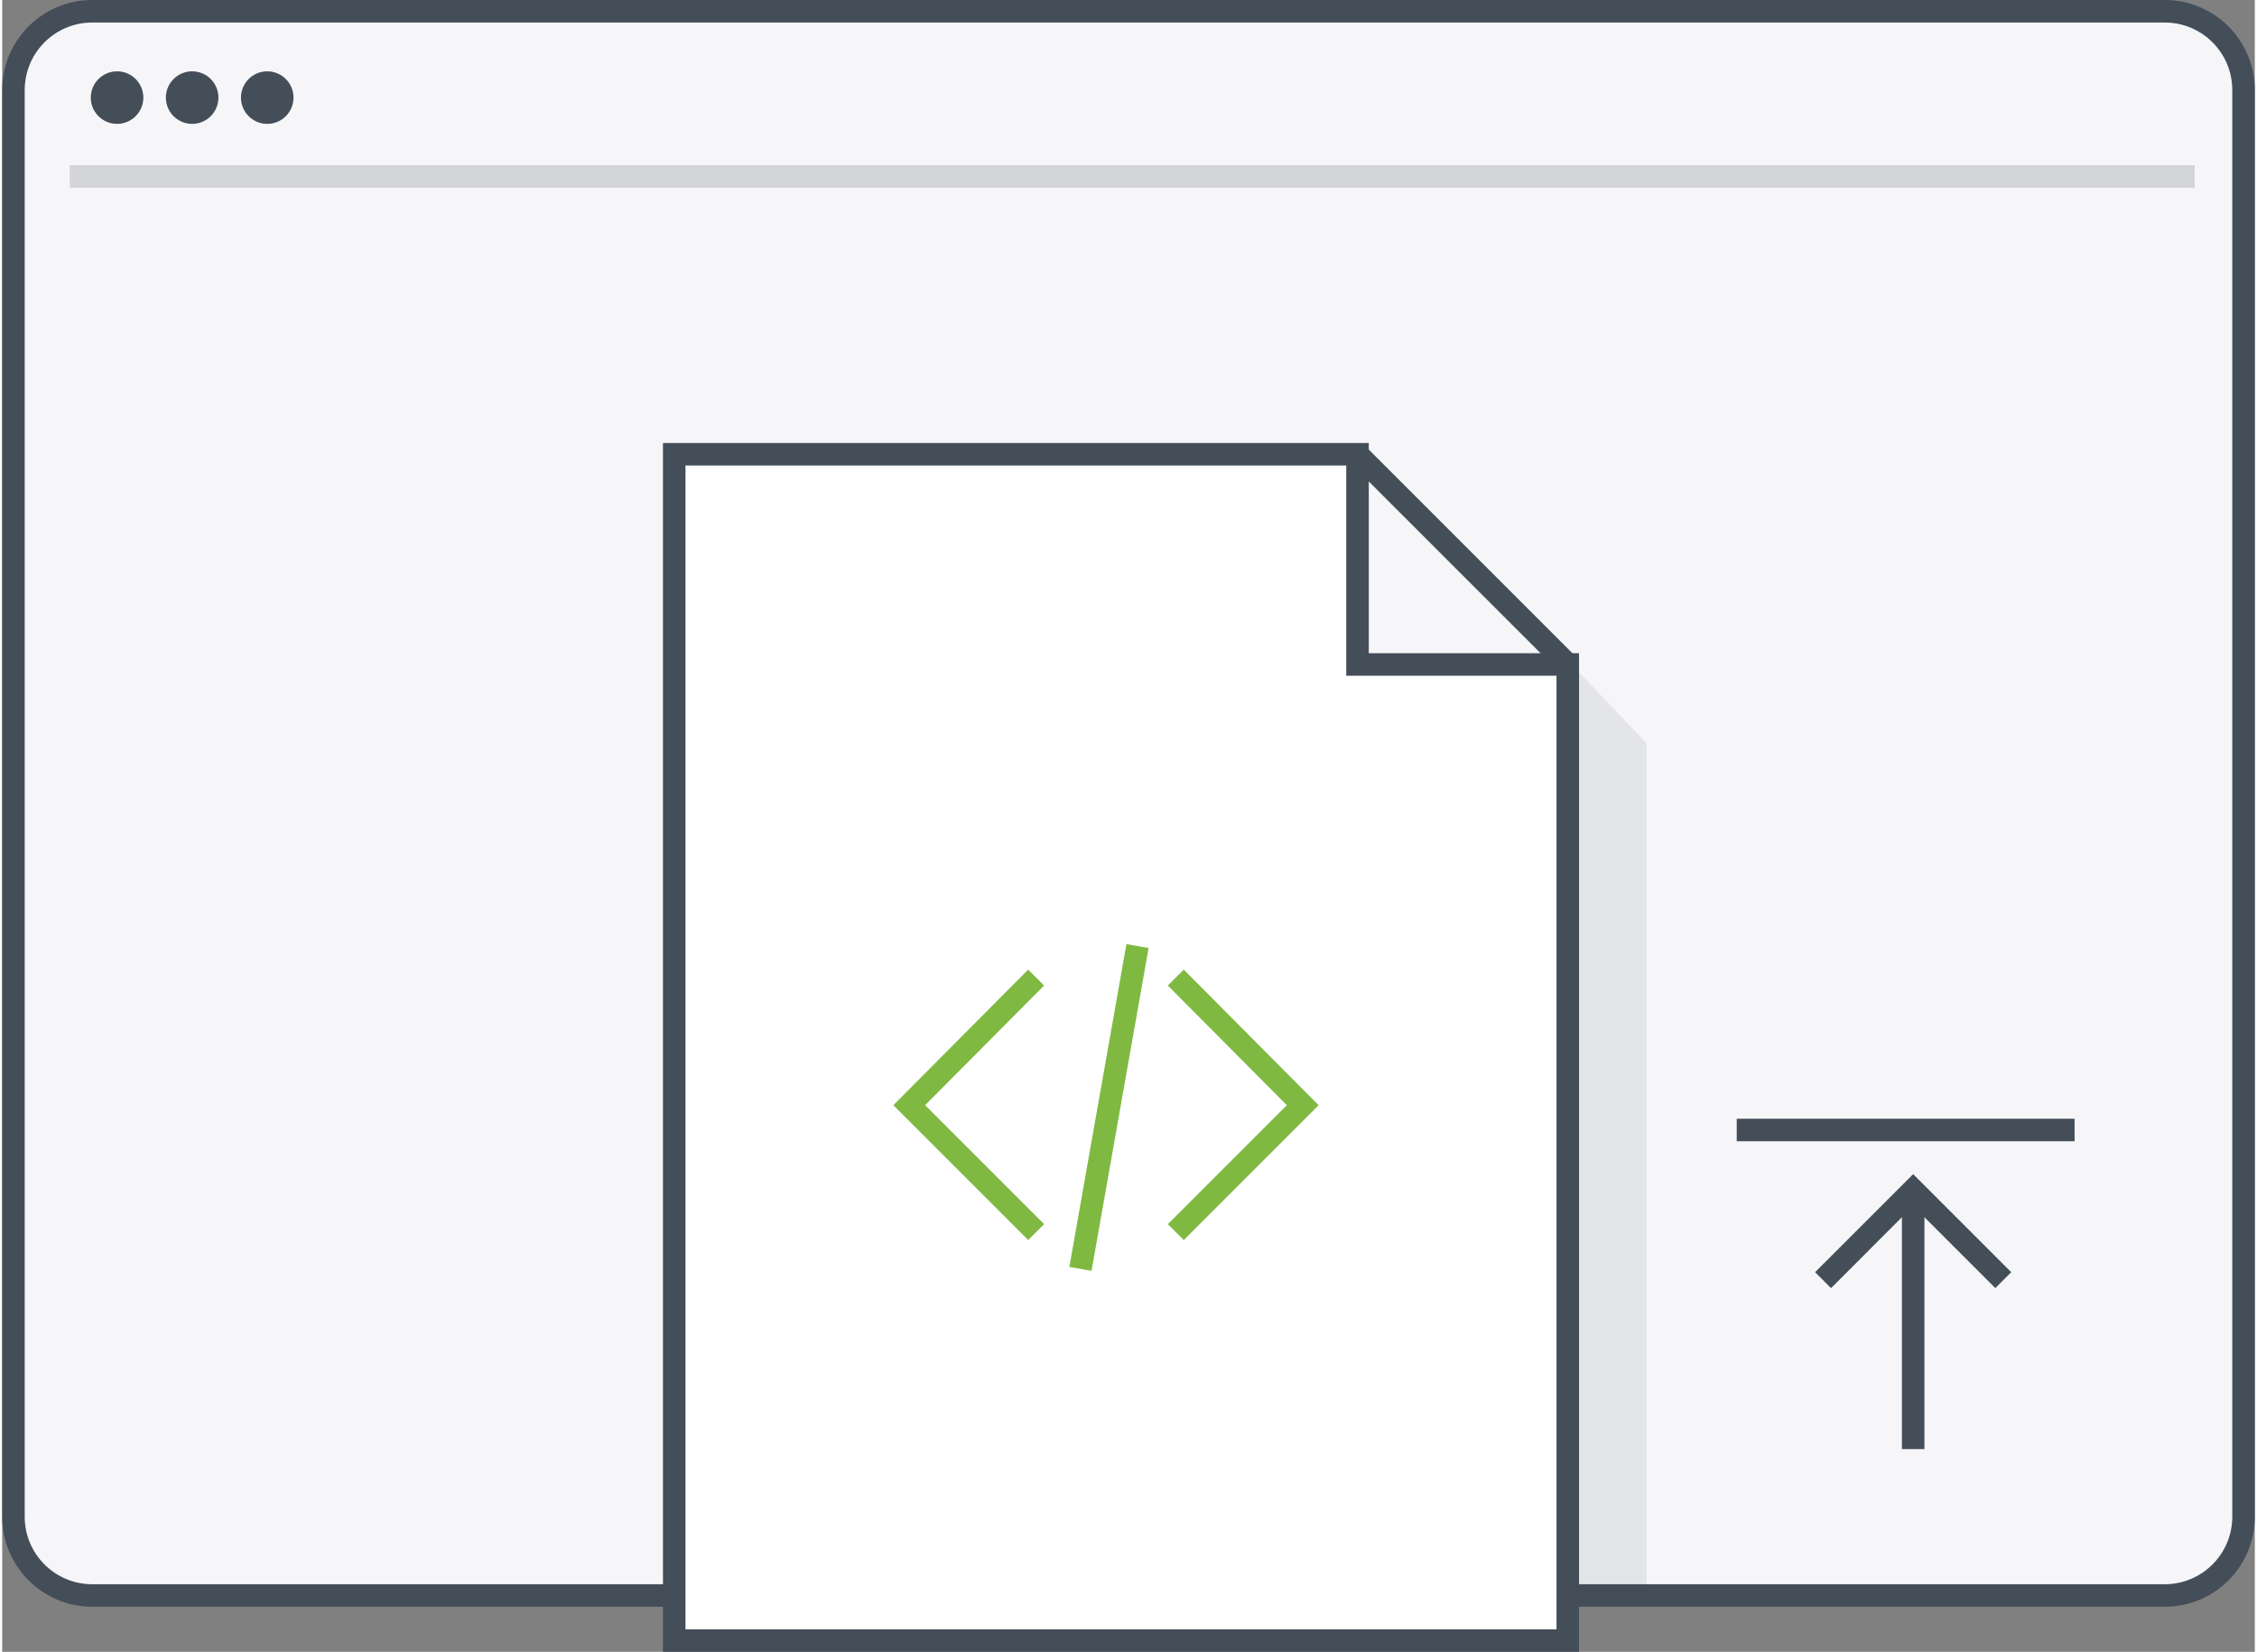 <?xml version="1.0" encoding="utf-8"?>
<!-- Generator: Adobe Illustrator 19.0.0, SVG Export Plug-In . SVG Version: 6.00 Build 0)  -->
<svg version="1.1" id="Layer_1" xmlns="http://www.w3.org/2000/svg" xmlns:xlink="http://www.w3.org/1999/xlink" x="0px" y="0px"
	 viewBox="0 0 300 220" style="enable-background:new 0 0 300 220;" width="235" height="172" xml:space="preserve">
<rect x="0" y="0" width="300" height="220" fill="#808080" stroke="none"/>
<style type="text/css">
	.st0{fill:#F6F6F8;stroke:#444E59;stroke-width:3;stroke-miterlimit:10;}
	.st1{fill:#444E59;}
	.st2{opacity:0.2;fill:#F6F6F8;stroke:#444E59;stroke-width:3;stroke-miterlimit:10;}
	.st3{fill:#FFFFFF;stroke:#444E59;stroke-width:3;stroke-miterlimit:10;}
	.st4{fill:none;stroke:#444E59;stroke-width:3;stroke-miterlimit:10;}
	.st5{fill:none;stroke:#80B942;stroke-width:3;stroke-miterlimit:10;}
	.st6{opacity:0.1;fill:#444E59;}
</style>
<path id="XMLID_3091_" class="st0" d="M288,212.5H12c-5.8,0-10.5-4.7-10.5-10.5V12C1.5,6.2,6.2,1.5,12,1.5H288
	c5.8,0,10.5,4.7,10.5,10.5V202C298.5,207.8,293.8,212.5,288,212.5z"/>
<circle id="XMLID_3090_" class="st1" cx="15.3" cy="13" r="3.5"/>
<circle id="XMLID_3089_" class="st1" cx="25.3" cy="13" r="3.5"/>
<circle id="XMLID_3088_" class="st1" cx="35.3" cy="13" r="3.5"/>
<line id="XMLID_3087_" class="st2" x1="9" y1="23.5" x2="292" y2="23.5"/>
<g id="XMLID_3067_">
	<polygon id="XMLID_3061_" class="st3" points="208.5,218.5 89.5,218.5 89.5,60.5 180.5,60.5 180.5,88.5 208.5,88.5 	"/>
	<line id="XMLID_3063_" class="st4" x1="180.5" y1="60.5" x2="208.5" y2="88.5"/>
	<polyline id="XMLID_3065_" class="st5" points="137.7,164.1 120.8,147.2 137.7,130.2 	"/>
	<polyline id="XMLID_3064_" class="st5" points="156.3,164.1 173.2,147.2 156.3,130.2 	"/>
	<line id="XMLID_3066_" class="st5" x1="151.2" y1="126" x2="143.6" y2="169"/>
</g>
<polygon id="XMLID_160_" class="st6" points="219,212 209,212 209,88.5 219,99 "/>
<g id="XMLID_157_">
	<polyline id="XMLID_167_" class="st4" points="266.5,170.5 254.5,158.5 242.5,170.5 	"/>
	<line id="XMLID_168_" class="st4" x1="254.5" y1="193" x2="254.5" y2="158"/>
	<line id="XMLID_8_" class="st4" x1="276" y1="150.5" x2="231" y2="150.5"/>
</g>
</svg>

